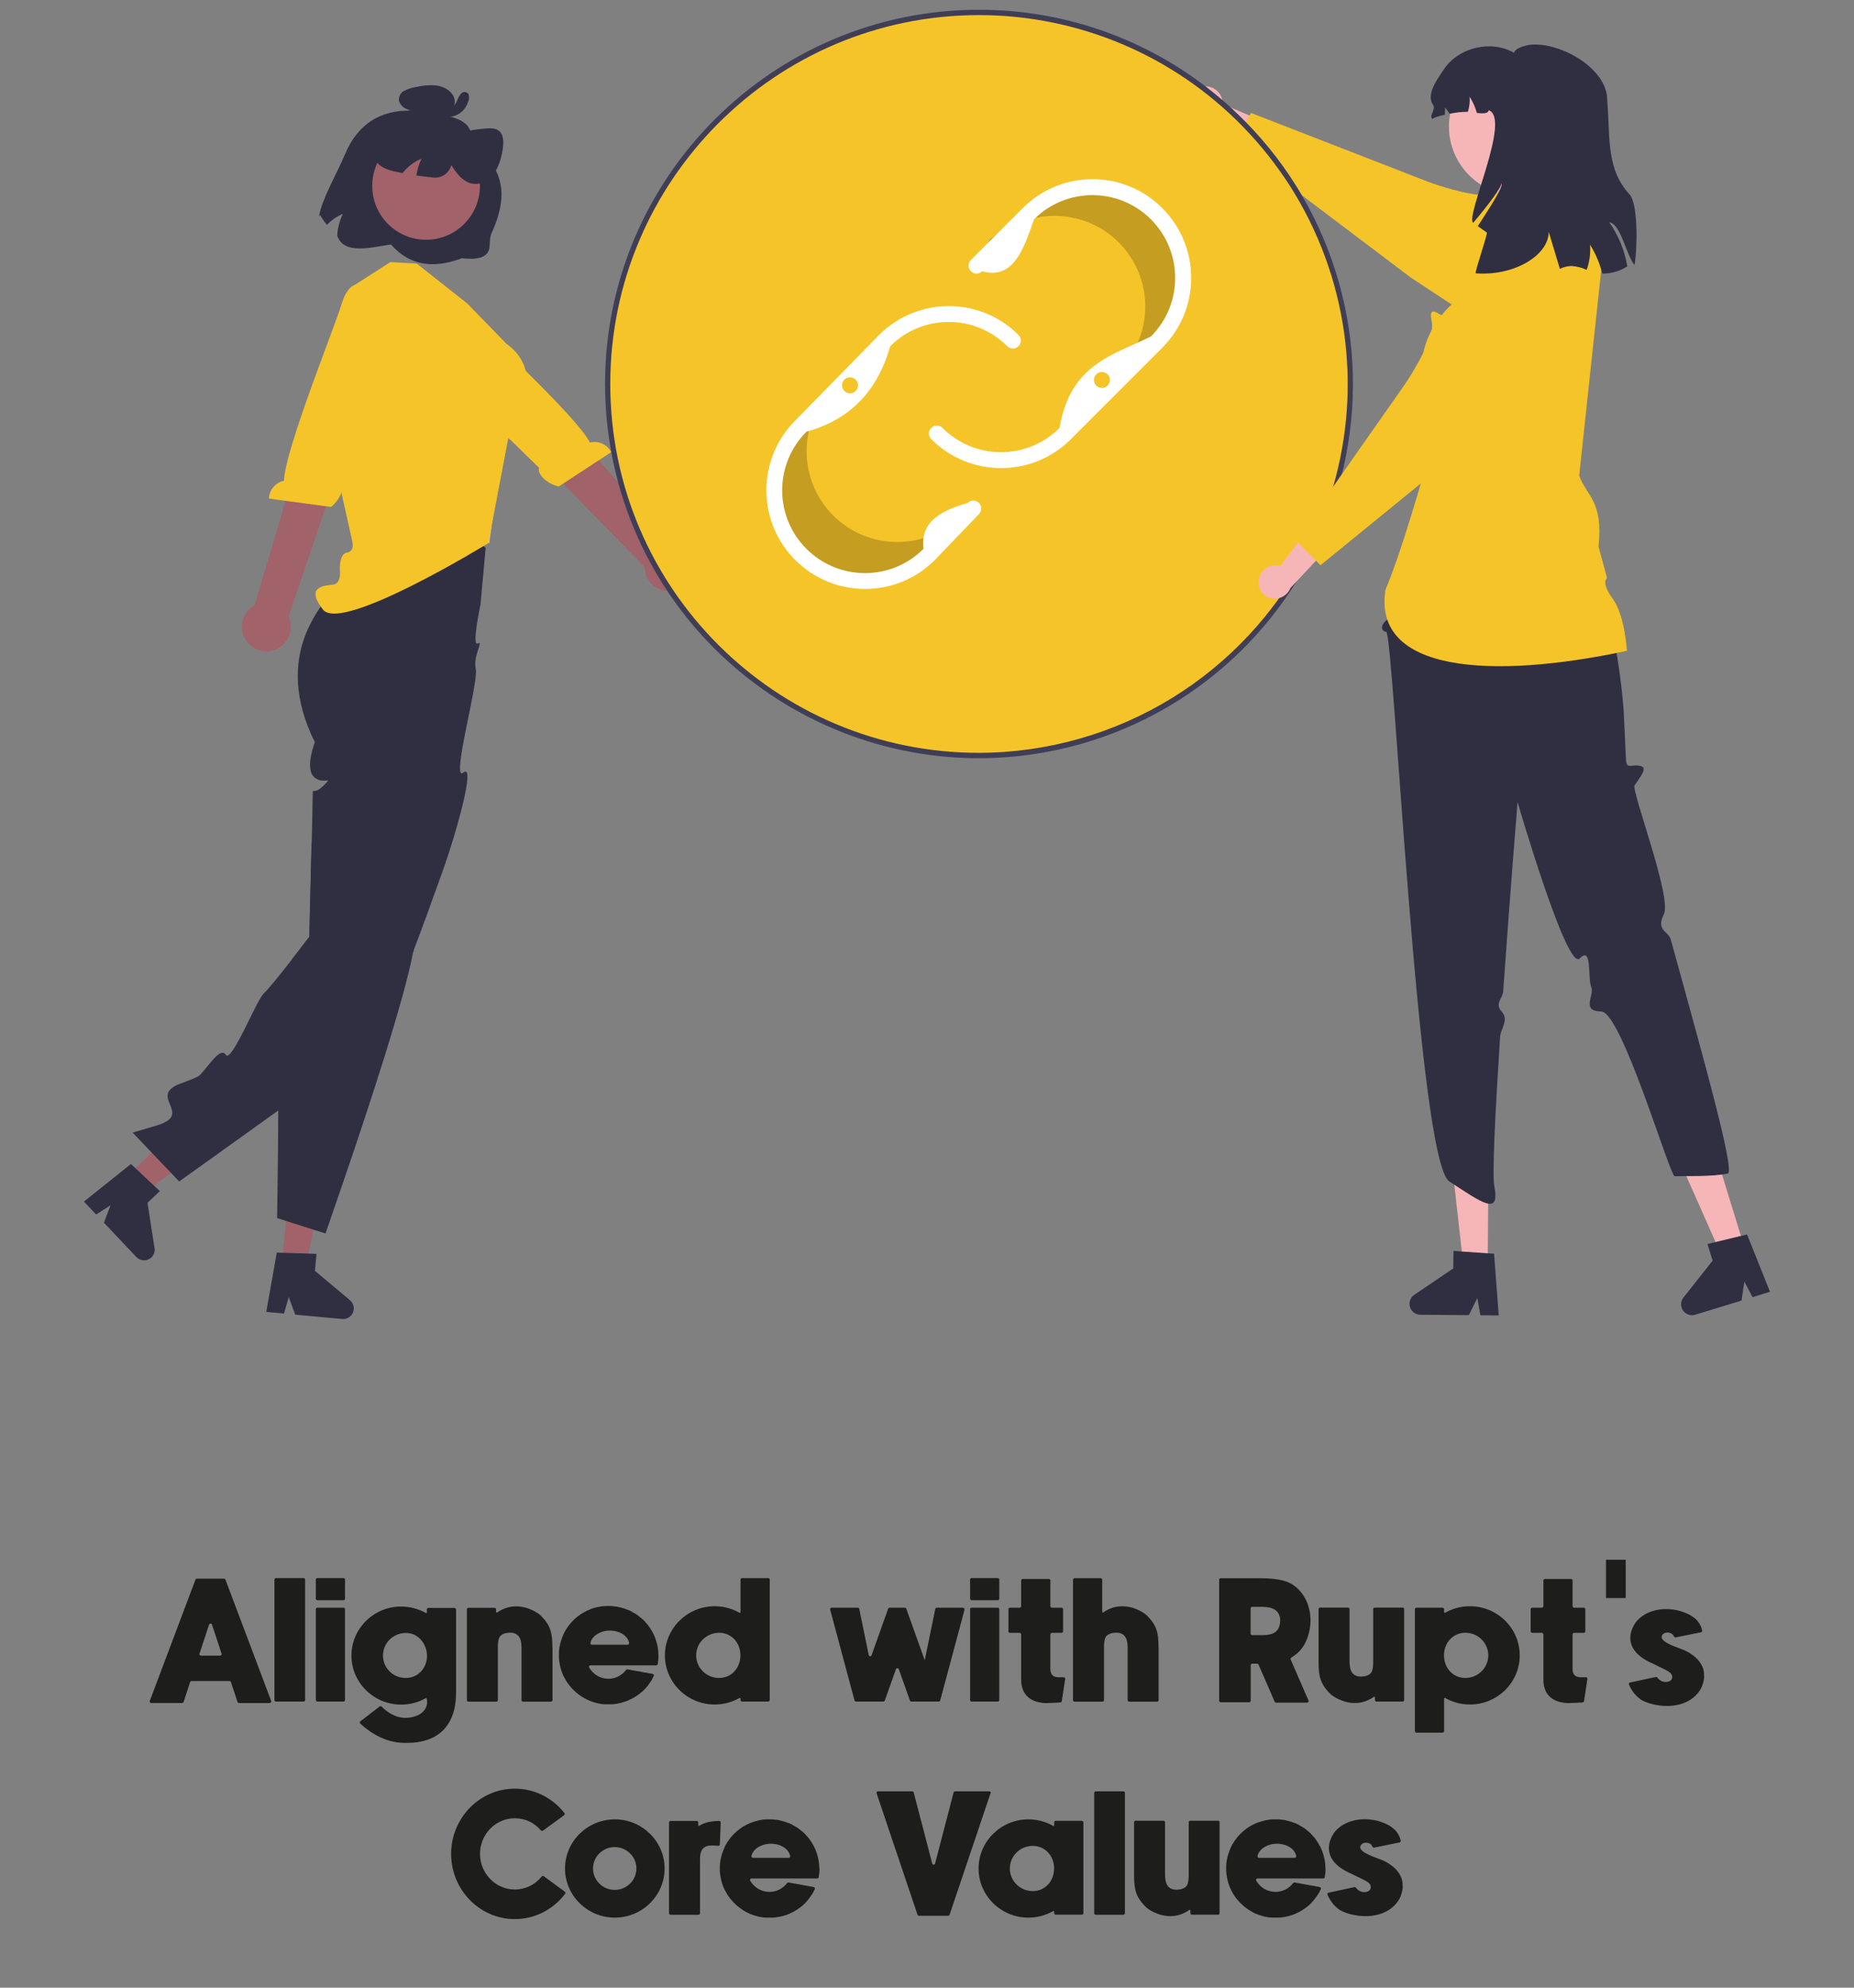 <svg viewBox="0 0 188.02 201.45" xmlns="http://www.w3.org/2000/svg" data-name="Capa 2" id="Capa_2">
  <rect x="0" y="0" width="188.02" height="201.45" fill="#808080" stroke="none"/>
  <defs>
    <style>
      .cls-1 {
        fill: #403e56;
      }

      .cls-1, .cls-2, .cls-3, .cls-4, .cls-5, .cls-6, .cls-7, .cls-8, .cls-9 {
        stroke-width: 0px;
      }

      .cls-2 {
        fill: #f6b5b7;
      }

      .cls-3 {
        fill: #010101;
        isolation: isolate;
        opacity: .2;
      }

      .cls-4 {
        fill: #a1626a;
      }

      .cls-5 {
        fill: none;
      }

      .cls-6 {
        fill: #302f42;
      }

      .cls-7 {
        fill: #f5c429;
      }

      .cls-8 {
        fill: #fff;
      }

      .cls-9 {
        fill: #1d1d1b;
      }
    </style>
  </defs>
  <g data-name="Capa 1" id="Capa_1-2">
    <g>
      <path d="M57.31,191.94c-1.22,1.61-3.11,2.56-5.1,2.56-3.56,0-6.46-2.97-6.46-6.61s2.9-6.61,6.46-6.61c1.05,0,2.05.25,2.97.74.79.42,1.5,1.02,2.06,1.73.05.07.04.17-.03.22l-2.14,1.56c-.07.05-.16.04-.21-.02-.67-.79-1.62-1.23-2.65-1.23-1.95,0-3.53,1.62-3.53,3.61s1.59,3.61,3.53,3.61c1.06,0,2.06-.49,2.73-1.32.05-.06.14-.07.21-.02l2.13,1.56c.07.05.09.15.03.22Z" class="cls-9"></path>
      <path d="M67.4,189.37c0,2.75-2.27,4.98-5.05,4.98s-5.05-2.24-5.05-4.98,2.27-4.98,5.05-4.98,5.05,2.24,5.05,4.98ZM64.54,189.37c0-1.2-.99-2.17-2.2-2.17s-2.2.97-2.2,2.17.99,2.17,2.2,2.17,2.2-.97,2.2-2.17Z" class="cls-9"></path>
      <path d="M73.09,184.7l-.09,2.23c0,.09-.08.15-.17.14-.26-.02-.78-.06-1.09.02-.34.08-.54.35-.6.47-.15.33-.15.62-.15.99v5.36c0,.08-.07.15-.15.15h-2.84c-.08,0-.15-.07-.15-.15v-9.21c0-.08.07-.15.15-.15h2.66c.08,0,.15.07.15.15v.27c0,.06.06.1.12.06.63-.39,1.38-.47,2-.48.09,0,.16.07.15.16Z" class="cls-9"></path>
      <path d="M83.11,189.37c0,.27-.03.6-.08.88-.01.07-.08.13-.15.13h-6.67c-.12,0-.19.13-.13.23.41.7,1.14,1.13,1.95,1.13.69,0,1.33-.3,1.79-.89.04-.04.09-.07.15-.06l2.55.46c.1.02.15.12.11.21-.06.12-.13.27-.17.34h0s-.04.07-.04.07c-.04.07-.08.13-.13.2-.06.09-.12.17-.17.24l-.03.04h0s-.04.05-.05.07l-.03.04s-.07.08-.1.12l-.03.04c-.06.06-.11.12-.17.19l-.03.04s-.08.08-.12.12h-.01c-.04.05-.09.1-.14.14l-.05.04-.06-.05.05.06c-.07.06-.14.11-.21.16l-.06.04c-.08.06-.16.11-.24.17l-.02.02c-.09.06-.19.12-.29.17l-.03.02s-.05.02-.07.04h-.02s-.08.05-.12.07h-.02c-.09.05-.17.09-.26.13h-.02c-.06.03-.11.05-.16.07l-.06.02c-.06.02-.12.04-.19.06h-.01c-.07.03-.14.04-.22.07h-.06c-.15.05-.29.08-.44.1h-.05c-.15.03-.3.05-.46.05h-.06c-.09,0-.16,0-.23,0s-.15,0-.23,0h-.05s-.02,0-.02,0c-.06,0-.11,0-.17-.01h-.02s-.03,0-.05,0c-.08,0-.16-.02-.22-.03h-.05c-.06-.02-.12-.03-.18-.04h-.07c-.05-.03-.11-.04-.16-.05h-.02s-.03-.01-.05-.02c-.08-.02-.15-.04-.22-.06-.07-.02-.14-.05-.21-.07-.02,0-.03-.01-.05-.02h-.01c-.05-.02-.1-.04-.15-.06h-.01s-.03-.02-.05-.02c-.07-.03-.13-.06-.2-.09h0c-.06-.03-.12-.06-.19-.1-.01,0-.03-.02-.05-.03h-.01s-.09-.06-.14-.09l-.06-.03c-.06-.04-.12-.08-.18-.12-.6-.4-1.12-.94-1.5-1.55-.03-.05-.06-.1-.09-.16v-.02c-.04-.05-.07-.1-.1-.15v-.03s-.03-.03-.04-.05c-.1-.19-.18-.4-.25-.61-.04-.12-.07-.22-.09-.32-.02-.08-.04-.16-.06-.24-.05-.24-.08-.5-.1-.75,0-.08,0-.17,0-.26s0-.17,0-.26c.02-.44.11-.88.25-1.3.05-.14.09-.26.14-.38.03-.07.06-.13.09-.2,0-.02.02-.03.02-.05l.02-.04s.01-.03.02-.05c0-.02.02-.03.03-.05l.04-.08c.04-.06.07-.13.11-.19.38-.61.89-1.15,1.5-1.55.06-.04.12-.08.18-.12l.06-.03s.09-.05.14-.08h.01s.03-.02.05-.03c.06-.03.13-.07.2-.1.07-.03.13-.06.2-.09.02,0,.03-.01.05-.02h.01c.05-.03.1-.05.15-.06h.01s.03-.02.05-.02c.07-.02.14-.05.21-.07.07-.02.14-.04.22-.06h.05s.02-.02.02-.02c.05-.01.11-.03.16-.04h.04c.07-.02.17-.04.24-.05h.01s0,0,0,0h0c.07,0,.14-.02.22-.03.02,0,.03,0,.05,0h.02c.06,0,.11-.01.17-.01h.01s.04,0,.06,0c.09,0,.16,0,.23,0s.14,0,.23,0h.06c.15.01.31.03.45.05h.06c.14.03.29.06.43.1l.06.02c.08.02.15.04.22.06h.01c.07.02.13.04.19.07.02,0,.04.01.06.02.06.02.11.04.16.06h.03c.08.04.17.08.26.12h.02s.08.05.12.07h.01s-.03.08-.03.08l.04-.06s.05.02.07.04c.09.05.22.13.31.18h.01c.09.06.17.12.25.18h.01s.03.03.05.05c.07.05.14.11.21.17l.04.03c.05.04.11.09.16.14h.01c.04.05.08.09.12.13l.03.03c.06.07.12.13.17.19l-.05.06.06-.05.03.03s.07.08.1.12l.03.04s.08.1.11.15h0s.06.09.09.13l.05.08s.05.07.07.11l.09.15h0c.19.33.34.68.44,1.04.14.46.21.93.21,1.41ZM80.13,188.11c-.12-.7-.93-1.25-1.96-1.25-.94,0-1.83.54-1.96,1.25-.02.09.05.18.15.18h3.62c.09,0,.17-.08.15-.18Z" class="cls-9"></path>
      <path d="M100.45,181.75l-4.15,12.31c-.02.06-.08.1-.14.1h-2.97c-.06,0-.12-.04-.14-.1l-4.15-12.31c-.03-.1.04-.2.14-.2h3.47c.07,0,.13.05.15.11l1.88,7.21c.04.15.25.15.29,0l1.88-7.21c.02-.07.08-.11.15-.11h3.47c.1,0,.18.1.14.2Z" class="cls-9"></path>
      <path d="M109.87,184.69v9.21c0,.08-.07.15-.15.15h-2.66c-.08,0-.15-.07-.15-.15v-.14c0-.06-.06-.09-.11-.07-.76.43-1.62.66-2.51.66-2.79,0-5.05-2.24-5.05-4.98s2.27-4.98,5.05-4.98c.88,0,1.75.23,2.51.66.05.03.11,0,.11-.07v-.29c0-.08.07-.15.15-.15h2.66c.08,0,.15.07.15.15ZM106.9,189.37c0-1.26-.89-2.29-2.17-2.29s-2.32,1.03-2.32,2.29,1.04,2.29,2.32,2.29,2.17-1.03,2.17-2.29Z" class="cls-9"></path>
      <path d="M114.08,181.7v12.21c0,.08-.07.15-.15.15h-2.81c-.08,0-.15-.07-.15-.15v-12.21c0-.08.07-.15.15-.15h2.81c.08,0,.15.07.15.15Z" class="cls-9"></path>
      <path d="M123.68,184.69v9.21c0,.08-.07.15-.15.15h-2.66c-.08,0-.15-.07-.15-.15v-.26c0-.06-.07-.1-.12-.06-.67.46-1.32.62-1.92.62-1.32,0-2.32-.78-2.33-.8-.08-.06-.15-.12-.21-.19-.97-.98-1.13-1.77-1.13-3.17v-5.36c0-.08.07-.15.15-.15h2.84c.08,0,.15.07.15.15v5.21c0,.35.02.76.17,1.08.07.14.16.25.27.34.18.14.41.21.7.21.55,0,.97-.19,1.11-.49.15-.33.15-.78.15-1.14v-5.21c0-.08.07-.15.15-.15h2.84c.08,0,.15.07.15.15Z" class="cls-9"></path>
      <path d="M134.43,189.37c0,.27-.03.6-.08.88-.01.07-.08.13-.15.13h-6.67c-.12,0-.19.13-.13.23.41.7,1.14,1.13,1.95,1.13.69,0,1.33-.3,1.79-.89.04-.04.09-.07.15-.06l2.55.46c.1.02.15.12.11.21-.06.12-.13.27-.17.34h0s-.04.07-.04.07c-.04.07-.08.13-.13.2-.06.09-.11.17-.17.24l-.03.04h0s-.04.05-.05.07l-.03.04s-.07.08-.1.12l-.03.04c-.06.06-.11.12-.17.19l-.03.04s-.08.08-.12.12h-.01c-.04.05-.09.1-.14.14l-.05.04-.06-.05.05.06c-.07.06-.14.11-.21.16l-.06.04c-.08.06-.16.11-.24.17l-.02.02c-.09.06-.19.12-.29.17l-.03.02s-.05.02-.07.04h-.02s-.08.05-.12.07h-.02c-.09.05-.18.09-.26.13h-.02c-.06.03-.11.05-.16.07l-.06.02c-.06.02-.12.04-.19.06h-.01c-.07.03-.14.04-.22.07h-.06c-.15.05-.29.08-.44.1h-.05c-.15.03-.3.05-.46.05h-.06c-.09,0-.16,0-.23,0s-.15,0-.23,0c-.02,0-.03,0-.05,0h-.02c-.06,0-.11,0-.17-.01h-.02s-.03,0-.05,0c-.08,0-.16-.02-.22-.03h-.04c-.06-.02-.12-.03-.18-.04h-.07c-.05-.03-.11-.04-.16-.05h-.02s-.03-.01-.05-.02c-.08-.02-.15-.04-.22-.06-.07-.02-.14-.05-.21-.07-.02,0-.03-.01-.05-.02h-.01c-.05-.02-.1-.04-.15-.06h-.01s-.03-.02-.05-.02c-.07-.03-.13-.06-.2-.09h0c-.06-.03-.12-.06-.19-.1-.01,0-.03-.02-.04-.03h-.01s-.09-.06-.14-.09l-.06-.03c-.06-.04-.12-.08-.18-.12-.6-.4-1.12-.94-1.5-1.55-.03-.05-.06-.1-.09-.16v-.02c-.04-.05-.07-.1-.09-.15l-.02-.03s-.02-.03-.02-.05c-.1-.19-.18-.4-.25-.61-.04-.12-.07-.22-.09-.32-.02-.08-.04-.16-.06-.24-.05-.24-.08-.5-.1-.75,0-.08,0-.17,0-.26s0-.17,0-.26c.02-.44.11-.88.25-1.3.05-.14.09-.26.14-.38.03-.07.06-.13.09-.2,0-.02.02-.03.02-.05l.02-.04.02-.05s.02-.03.03-.05l.04-.08c.04-.06.07-.13.11-.19.38-.61.9-1.15,1.5-1.55.06-.04.12-.08.18-.12l.06-.03s.09-.05.14-.08h.01s.03-.02.05-.03c.06-.03.13-.07.2-.1.07-.03.13-.06.2-.09.02,0,.03-.01.05-.02h.01c.05-.03.1-.05.15-.06h.02s.03-.02.05-.02c.07-.02.14-.05.21-.07.07-.02.14-.04.22-.06h.05s.02-.02.02-.02c.05-.01.11-.03.16-.04h.04c.06-.02.17-.04.24-.05h.01s0,0,0,0h0c.07,0,.14-.02.22-.03.02,0,.03,0,.05,0h.02c.06,0,.11-.01.17-.01h.01s.04,0,.06,0c.09,0,.16,0,.23,0s.14,0,.23,0h.05c.15.01.31.03.45.05h.06c.14.03.29.06.43.1l.06.02c.08.02.15.04.22.06h.01c.07.02.13.04.19.07.02,0,.04.01.06.02.06.02.11.04.16.06h.02c.08.04.17.08.26.12h.02s.08.05.12.07h.01s-.03.08-.03.08l.04-.06s.05.02.07.04c.09.05.22.13.31.18h.01c.09.06.17.12.25.18h.01s.03.03.05.05c.07.05.14.11.21.17l.04.03c.05.04.1.09.15.14h.01c.04.05.08.09.12.13l.03.03c.06.07.12.13.17.19l-.05.06.06-.05.03.03s.07.08.1.12l.03.04s.08.1.11.15h0s.06.09.09.13l.05.08s.05.07.07.11l.09.15h0c.19.33.34.68.44,1.04.14.46.21.93.21,1.41ZM131.45,188.11c-.12-.7-.93-1.25-1.96-1.25-.94,0-1.83.54-1.96,1.25-.02.09.05.18.15.18h3.62c.09,0,.17-.08.15-.18Z" class="cls-9"></path>
      <path d="M142.26,191.22c-.02.33-.11.69-.25,1.05-.57,1.21-1.89,1.93-3.52,1.93-.23,0-.46-.01-.69-.04-.74-.09-1.38-.28-1.92-.58-.55-.37-.97-.89-1.25-1.55-.04-.09.01-.19.11-.21l2.61-.56c.06-.01.12.01.16.06.18.27.49.41.66.43.4.05.61-.06.71-.16.1-.1.15-.23.13-.38-.04-.33-.24-.48-1.25-.96h-.01c-.2-.1-.45-.22-.73-.36-.19-.08-.38-.17-.56-.27h-.01s-.05-.04-.08-.05c-.91-.52-1.43-1.15-1.57-1.88-.19-1.04.47-1.92.61-2.09.2-.23.44-.43.7-.6.79-.5,1.81-.71,2.87-.59.64.07,1.21.25,1.72.51.24.12.46.27.66.44.14.12.56.54.69,1.19.02.08-.04.16-.12.18l-2.57.52c-.07.01-.14-.03-.17-.09-.07-.18-.23-.36-.57-.4-.23-.03-.43.04-.56.18-.1.11-.14.24-.11.35.05.17.23.44,1.18.83.19.07.36.14.54.21.22.08.44.17.64.25h0c.61.29,2.02,1.11,1.93,2.61Z" class="cls-9"></path>
    </g>
    <g>
      <path d="M27.37,172.6h-3.11c-.08,0-.16-.05-.18-.13l-.66-1.99c-.02-.06-.08-.11-.15-.11h-3.84c-.07,0-.13.04-.15.11l-.66,2.01c-.02.06-.08.11-.15.11h-3.13c-.11,0-.18-.11-.15-.21l4.62-12.26c.03-.08.1-.13.18-.13h2.72c.07,0,.14.04.16.11l4.63,12.28c.04.1-.04.21-.15.21ZM22.47,167.59l-.97-2.93c-.05-.15-.25-.15-.3,0l-.97,2.94c-.03.1.04.2.15.2h1.94c.11,0,.18-.11.15-.21Z" class="cls-9"></path>
      <path d="M30.94,160.09v12.21c0,.08-.07.15-.15.15h-2.81c-.08,0-.15-.07-.15-.15v-12.21c0-.08.07-.15.15-.15h2.81c.08,0,.15.07.15.15Z" class="cls-9"></path>
      <path d="M34.99,160.09v1.94c0,.08-.07.15-.15.15h-2.66c-.08,0-.15-.07-.15-.15v-1.94c0-.08.07-.15.15-.15h2.66c.08,0,.15.07.15.15ZM34.99,163.09v9.21c0,.08-.07.15-.15.15h-2.66c-.08,0-.15-.07-.15-.15v-9.21c0-.08.07-.15.15-.15h2.66c.08,0,.15.07.15.15Z" class="cls-9"></path>
      <path d="M46.25,163.12v8.44c0,3.27-1.76,5.08-4.97,5.08h-.08s-.08,0-.12,0c-.72,0-2.5-.09-4.54-1.95-.07-.06-.07-.18,0-.23l1.96-1.51c.06-.05.15-.04.2.01.42.43,1.37,1.22,2.59,1.14.8-.05,1.45-.35,1.78-.82.22-.32.3-.7.21-1.12,0-.05-.07-.08-.11-.05-.76.43-1.61.65-2.49.65-2.78,0-5.04-2.23-5.04-4.97s2.26-4.97,5.04-4.97c.88,0,1.74.23,2.5.65.05.03.11,0,.11-.07v-.29c0-.08.07-.15.15-.15h2.65c.08,0,.15.07.15.15ZM43.3,167.78c0-.27-.05-.54-.14-.79-.33-.89-1.05-1.49-2.01-1.49-1.27,0-2.31,1.02-2.31,2.28s.98,2.24,2.24,2.28h.02s.04,0,.05,0c1.27,0,2.16-1.02,2.16-2.28Z" class="cls-9"></path>
      <path d="M56.03,166.95v5.36c0,.08-.07.15-.15.15h-2.84c-.08,0-.15-.07-.15-.15v-5.21c0-.35-.02-.76-.17-1.08-.07-.14-.16-.25-.27-.34-.18-.14-.41-.21-.7-.21-.55,0-.97.19-1.11.49-.15.33-.15.78-.15,1.14v5.21c0,.08-.07.15-.15.15h-2.84c-.08,0-.15-.07-.15-.15v-9.21c0-.08.07-.15.15-.15h2.66c.08,0,.15.07.15.15v.26c0,.06.07.1.12.06,2.14-1.48,4.23.16,4.25.18.08.06.15.12.21.19h0c.97.98,1.13,1.77,1.13,3.17Z" class="cls-9"></path>
      <path d="M66.78,167.77c0,.27-.03.6-.08.88-.01.07-.08.13-.15.13h-6.67c-.12,0-.19.13-.13.23.41.69,1.14,1.13,1.95,1.13.69,0,1.33-.3,1.79-.89.04-.04.09-.07.15-.06l2.55.46c.1.02.15.12.11.21-.06.12-.13.27-.17.34h0s-.04.07-.04.07c-.04.07-.08.13-.13.2-.06.09-.12.17-.17.24l-.03.04h0s-.04.05-.05.07l-.03.04s-.07.08-.1.12l-.03.03c-.06.06-.11.12-.17.19l-.03.03s-.08.08-.12.12h-.01c-.04.05-.09.09-.14.13l-.05.04-.06-.05.05.06c-.07.06-.14.11-.21.17l-.06.04c-.08.06-.16.11-.24.17h-.02c-.09.08-.19.13-.29.18l-.03.02s-.05.03-.07.04h-.02s-.08.05-.12.07h-.02c-.09.05-.17.09-.26.13h-.02c-.06.03-.11.05-.16.07l-.06.02c-.06.02-.12.04-.19.06h-.01c-.07.02-.14.04-.22.07l-.06.02c-.15.04-.29.06-.44.09h-.05c-.15.03-.3.05-.46.05h-.06c-.09,0-.16,0-.23,0s-.15,0-.23,0h-.05s-.02,0-.02,0c-.06,0-.11,0-.17-.01h-.02s-.03,0-.05,0c-.08,0-.16-.02-.22-.03h0s0,0,0,0h-.04c-.06-.02-.12-.03-.18-.04h-.07c-.05-.03-.11-.04-.16-.05h-.02s-.03-.01-.05-.02c-.08-.02-.15-.04-.22-.06-.07-.02-.14-.04-.21-.07-.02,0-.03-.01-.05-.02h-.01c-.05-.02-.1-.04-.15-.06h-.01s-.03-.02-.05-.03c-.07-.03-.13-.06-.2-.09h0c-.06-.03-.12-.07-.19-.1-.01,0-.03-.02-.05-.02h-.01s-.09-.06-.14-.09l-.06-.03c-.06-.04-.12-.08-.18-.12-.6-.4-1.12-.94-1.5-1.55-.03-.05-.06-.1-.09-.16v-.02c-.04-.05-.07-.1-.1-.15v-.03s-.03-.03-.04-.05c-.1-.19-.18-.4-.25-.62-.04-.12-.07-.22-.09-.31-.02-.08-.04-.16-.06-.24-.05-.25-.08-.5-.1-.75,0-.08,0-.17,0-.26s0-.17,0-.26c.02-.44.11-.88.25-1.3.05-.14.09-.26.14-.38.03-.07.06-.13.09-.2,0-.01.02-.03.02-.05l.02-.04s.01-.03.02-.05c0-.02.02-.03.03-.05l.04-.08c.04-.06.07-.12.11-.19.38-.61.89-1.15,1.5-1.55.06-.04.12-.08.18-.12l.06-.03s.09-.05.14-.08h.01s.03-.02.05-.03c.06-.03.13-.07.2-.1.07-.03.13-.06.2-.09.02,0,.03-.01.05-.02h.01c.05-.03.1-.05.15-.07h.01s.03-.02.05-.02c.07-.03.14-.05.21-.07.07-.02.14-.04.22-.06.02,0,.03,0,.05-.01h.02c.05-.02.11-.03.16-.04h.04c.07-.02.17-.04.24-.05h.01s0,0,0,0h0c.07,0,.14-.02.22-.03.02,0,.03,0,.05,0h.02c.06,0,.11-.01.17-.01h.01s.04,0,.06,0c.09,0,.16,0,.23,0s.14,0,.23,0h.06c.15.01.31.03.45.05h.06c.14.03.29.06.43.1l.06.02c.08.02.15.04.22.06h.01c.07.02.13.04.19.07.02,0,.04.01.06.02.06.02.11.04.16.06h.03c.08.04.17.08.26.12h.02s.08.05.12.07h.01s-.03.08-.03.08l.04-.06s.05.03.07.04c.09.05.22.13.31.18h.01c.09.06.17.12.25.18h.01s.03.03.05.05c.07.05.14.11.21.17l.04.03c.05.04.11.09.16.14h.01c.04.05.08.09.12.13l.03.03c.06.07.12.13.17.19l-.05.06.06-.05.03.03s.07.08.1.12l.03.04s.08.1.11.15h0s.06.09.09.13l.05.08s.05.07.07.11l.09.15h0c.19.33.34.68.44,1.04.14.46.21.93.21,1.41ZM63.8,166.51c-.12-.7-.93-1.25-1.96-1.25-.94,0-1.83.54-1.96,1.25-.02.09.05.18.15.18h3.62c.09,0,.17-.08.15-.18Z" class="cls-9"></path>
      <path d="M78.06,160.09v12.21c0,.08-.07.15-.15.15h-2.66c-.08,0-.15-.07-.15-.15v-.14c0-.06-.06-.09-.11-.07-.76.43-1.62.66-2.51.66-2.79,0-5.05-2.24-5.05-4.98s2.27-4.98,5.05-4.98c.88,0,1.75.23,2.51.66.05.03.11,0,.11-.07v-3.29c0-.08.07-.15.15-.15h2.66c.08,0,.15.07.15.15ZM75.09,167.77c0-1.26-.89-2.29-2.17-2.29s-2.32,1.03-2.32,2.29,1.04,2.29,2.32,2.29,2.17-1.03,2.17-2.29Z" class="cls-9"></path>
      <path d="M97.82,163.13l-2.47,9.21c-.02.07-.08.11-.15.11h-2.78c-.06,0-.12-.04-.14-.1l-1.13-3.18c-.05-.13-.24-.13-.29,0l-1.13,3.18c-.02.06-.08.1-.14.1h-2.78c-.07,0-.13-.05-.15-.11l-2.47-9.21c-.03-.1.05-.19.15-.19h2.65c.07,0,.13.05.15.12l.96,4.68c.03.15.24.17.29.02l1.68-4.72c.02-.06.08-.1.14-.1h1.56c.06,0,.12.04.14.1l1.87,5.23,1.07-5.21c.02-.07.08-.12.15-.12h2.65c.1,0,.17.09.15.19Z" class="cls-9"></path>
      <path d="M101.34,160.09v1.94c0,.08-.07.15-.15.15h-2.66c-.08,0-.15-.07-.15-.15v-1.94c0-.08.07-.15.15-.15h2.66c.08,0,.15.07.15.15ZM101.34,163.09v9.21c0,.08-.07.15-.15.15h-2.66c-.08,0-.15-.07-.15-.15v-9.21c0-.08.07-.15.15-.15h2.66c.08,0,.15.07.15.15Z" class="cls-9"></path>
      <path d="M108.02,170.16l-.34,2.25c-.01.07-.07.12-.14.13-.33.02-1.2.07-1.46.07-.02,0-.04,0-.05,0-1.62-.08-2.47-.91-2.47-2.4v-4.57c0-.08-.07-.15-.15-.15h-.99c-.08,0-.15-.07-.15-.15v-2.25c0-.08.07-.15.15-.15h.99c.08,0,.15-.07.15-.15v-2.61c0-.08.07-.15.15-.15h2.66c.08,0,.15.07.15.15v2.61c0,.08.07.15.15.15h.99c.08,0,.15.07.15.15v2.25c0,.08-.07.15-.15.15h-.99c-.08,0-.15.07-.15.15,0,.79,0,3.12,0,3.15v.07c-.01.29-.02.69.21.92.13.14.35.21.63.21h.52c.09,0,.16.08.15.17Z" class="cls-9"></path>
      <path d="M117.5,166.95v5.36c0,.08-.07.15-.15.15h-2.84c-.08,0-.15-.07-.15-.15v-5.21c0-.35-.02-.76-.17-1.08-.07-.14-.16-.25-.27-.34-.18-.14-.41-.21-.7-.21-.55,0-.97.19-1.11.49-.15.33-.15.78-.15,1.14v5.21c0,.08-.07.15-.15.15h-2.84c-.08,0-.15-.07-.15-.15v-12.21c0-.08.07-.15.15-.15h2.66c.08,0,.15.07.15.15v3.25c0,.06.07.1.12.06,2.14-1.48,4.23.16,4.25.18.08.06.15.12.21.19.97.98,1.13,1.77,1.13,3.17Z" class="cls-9"></path>
      <path d="M132.7,172.35c.04.1-.03.21-.14.21h-3.15c-.06,0-.12-.04-.14-.09l-1.64-3.77c-.03-.06-.08-.09-.14-.09h-.5c-.08,0-.15.07-.15.15v3.61c0,.08-.07.15-.15.15h-2.9c-.08,0-.15-.07-.15-.15v-12.27c0-.08.07-.15.15-.15h3.88c2.24,0,3.11.35,3.78.92.92.78,1.45,2,1.45,3.34s-.52,2.63-1.3,3.31c-.23.2-.44.35-.65.48-.07.04-.09.12-.06.19l1.81,4.16ZM129.83,164.27c0-.62-.25-1.02-.75-1.24-.42-.18-.93-.18-1.27-.18h-.83c-.08,0-.15.07-.15.15v2.57c0,.08.07.15.15.15h.94c.29,0,.78,0,1.19-.18.59-.27.71-.84.71-1.27Z" class="cls-9"></path>
      <path d="M142.4,163.09v9.21c0,.08-.07.15-.15.15h-2.66c-.08,0-.15-.07-.15-.15v-.26c0-.06-.07-.1-.12-.06-.67.46-1.32.62-1.92.62-1.32,0-2.32-.78-2.34-.8-.08-.06-.15-.12-.21-.19h0c-.97-.98-1.13-1.77-1.13-3.17v-5.36c0-.08.07-.15.15-.15h2.84c.08,0,.15.07.15.15v5.21c0,.35.02.76.17,1.08.07.14.16.25.27.34.18.14.41.21.7.21.55,0,.97-.19,1.11-.49.15-.33.15-.78.15-1.14v-5.21c0-.08.07-.15.15-.15h2.84c.08,0,.15.07.15.15Z" class="cls-9"></path>
      <path d="M154.12,167.77c0,2.75-2.27,4.98-5.05,4.98-.88,0-1.75-.23-2.51-.66-.05-.03-.11,0-.11.07v3.29c0,.08-.07.15-.15.15h-2.66c-.08,0-.15-.07-.15-.15v-12.36c0-.08.07-.15.15-.15h2.66c.08,0,.15.07.15.15v.29c0,.06.06.09.11.07.76-.43,1.62-.66,2.51-.66,2.79,0,5.05,2.24,5.05,4.98ZM150.93,167.77c0-1.26-1.04-2.29-2.32-2.29s-2.17,1.03-2.17,2.29.89,2.29,2.17,2.29,2.32-1.03,2.32-2.29Z" class="cls-9"></path>
      <path d="M160.98,170.16l-.34,2.25c0,.07-.07.12-.14.13-.33.02-1.2.07-1.46.07-.02,0-.04,0-.05,0-1.62-.08-2.47-.91-2.47-2.4v-4.57c0-.08-.07-.15-.15-.15h-.99c-.08,0-.15-.07-.15-.15v-2.25c0-.08.07-.15.15-.15h.99c.08,0,.15-.07.15-.15v-2.61c0-.08.07-.15.15-.15h2.66c.08,0,.15.07.15.15v2.61c0,.08.07.15.15.15h.99c.08,0,.15.07.15.15v2.25c0,.08-.07.15-.15.15h-.99c-.08,0-.15.07-.15.15,0,.79,0,3.12,0,3.15v.07c-.01.29-.03.69.21.92.14.14.35.21.63.21h.52c.09,0,.16.08.15.17Z" class="cls-9"></path>
      <path d="M172.83,169.92c-.02.33-.11.69-.25,1.05-.57,1.21-1.89,1.93-3.52,1.93-.23,0-.46-.01-.69-.04-.74-.09-1.38-.28-1.92-.58-.55-.37-.97-.89-1.25-1.55-.04-.09.01-.19.11-.21l2.61-.56c.06-.01.12.01.16.06.18.27.49.41.66.43.4.05.61-.06.71-.16.1-.1.15-.23.13-.38-.04-.33-.24-.48-1.25-.96h-.01c-.2-.1-.45-.22-.73-.36-.19-.08-.38-.17-.56-.27h-.01s-.05-.04-.08-.05c-.91-.52-1.43-1.15-1.57-1.88-.19-1.04.47-1.92.61-2.09.2-.23.44-.43.7-.6.79-.5,1.81-.71,2.87-.59.64.07,1.21.25,1.72.51.24.12.46.27.66.44.14.12.56.54.69,1.19.02.08-.04.16-.12.18l-2.57.52c-.07.01-.14-.03-.17-.09-.07-.18-.23-.36-.57-.4-.23-.03-.43.04-.56.18-.1.11-.14.24-.11.35.05.17.23.44,1.18.83.19.07.36.14.54.21.22.08.44.17.64.25h0c.61.29,2.02,1.11,1.93,2.61Z" class="cls-9"></path>
      <rect height="3.88" width="2" y="158.08" x="162.87" class="cls-9"></rect>
    </g>
    <rect height="201.45" width="188.02" class="cls-5"></rect>
    <g>
      <polygon points="12.89 119.19 14.55 120.94 22.23 115.25 19.79 112.67 12.89 119.19" class="cls-4"></polygon>
      <path d="M15.61,120.16l-1.87-1.76-.46-.43-4.77,3.81,1.24,1.31,1.46-.94-.67,1.77,3.29,3.48c.41.43,1.09.45,1.52.04.26-.24.38-.6.32-.95l-.71-4.59,1.25-1.18-.6-.57Z" class="cls-6"></path>
      <path d="M49.25,55.53l-.52,5.73s-.92,4.31-.28,3.96-.5,1.22-.2,2.59-2.56,11.54-1.26,10.49-.75,6.23-2.04,9.82c-.4,1.11-.8,2.24-1.21,3.35-.08.23-.16.45-.24.68-.53,1.45-1.06,2.88-1.57,4.23-.07.19-.14.38-.21.56,0,0,0,.01,0,.01-1.67,4.4-3.11,7.87-3.68,8.44-.3.3-5.03,3.72-9.81,7.15-5.01,3.6-10.06,7.2-10.06,7.2l-4.72-4.95s.11-.03.33-.1c.39-.11,1.12-.33,2.07-.61,3.97-1.17-1.07-2.99,2.53-4.29,1.02-.37,1.69-.65,1.85-.8.9-.87,2.1-2.96,2.67-2.08s3.14-5.62,3.88-6.26c.4-.35,1.7-1.97,2.81-3.39.96-1.23,1.78-2.31,1.78-2.31,0,0,.02-.58.04-1.51.04-1.37.09-3.5.14-5.63t0,0c.02-.8.04-1.6.06-2.36.01-.59.03-1.16.04-1.68.03-1.57.06-2.76.06-3.06,0-.97,0-.22.77-.8.11-.09.22-.19.33-.29.16-.15.32-.31.45-.48.06-.12-.3.04-.75-.05-.25-.05-.48-.17-.66-.34-.96-.87.08-3.53.08-3.53-2.19-4.38-2.03-7.97-1.01-10.74.77-1.99,1.98-3.77,3.55-5.2.6-.57,1.25-1.08,1.94-1.53l.07-.36.74-4c.39-.22.8-.4,1.22-.56,1.31-.47,2.72-.61,4.1-.41,1.37.2,2.7.63,3.93,1.27,1,.5,1.95,1.12,2.81,1.85Z" class="cls-6"></path>
      <polygon points="28.6 128.11 30.99 128.34 33.01 118.99 29.47 118.66 28.6 128.11" class="cls-4"></polygon>
      <path d="M35.5,131.78l-3.56-2.98.16-1.72-.83-.03-2.57-.08h0l-.63-.02-1.07,6.01,1.8.17.48-1.67.66,1.78.95.09,3.81.35s.07,0,.1,0c.31,0,.6-.13.8-.36.16-.17.25-.39.27-.62.03-.35-.11-.7-.38-.92Z" class="cls-6"></path>
      <path d="M41.92,96.38c-.91,4.96-4.77,16.6-7.11,23.41-1.06,3.11-1.8,5.22-1.8,5.22l-1.21-.38h0l-2.05-.65-.75-.24h0l-.9-.29s.1-5.56.12-10.91c0-2.25,0-4.46-.05-6.21-.05-1.91-.13-3.28-.27-3.55-.57-1.11.38-1.23,1.39-1.51,1.01-.28.22-.71-.17-1.61-.26-.6.26-1.41.62-1.86.1-.13.21-.25.33-.37,0,0-.18-.06-.49-.17.96-1.23,1.78-2.31,1.78-2.31,0,0,.02-.58.04-1.51.04-1.37.09-3.5.14-5.63t0,0c.02-.8.04-1.6.06-2.36,1.54,1.18,3.03,2.34,4.39,3.41,0,0,0,0,0,.01,3.26,2.57,5.7,4.64,6.05,5.3.16.3.1,1.09-.11,2.23Z" class="cls-6"></path>
      <path d="M122.1,8.76c.93-.09,1.76.58,1.88,1.51,0,.09.01.18,0,.27l5.55,2.37-.21,3.24-7.25-4.07c-.78-.11-1.38-.72-1.47-1.5-.1-.91.55-1.72,1.46-1.82h0s.03,0,.05,0Z" class="cls-2"></path>
      <path d="M159.84,28.74c-.14-.63-.39-1.22-.75-1.76-.1-.15-.21-.3-.33-.44-.44-.52-.84-1-1.22-1.42-.23-.27-.45-.51-.66-.74-1.22-1.34-2.02-2.04-2.38-2.1-.18-.03-.35-.05-.52-.07-.87-.11-1.5-.19-1.52-1.1,0-.13,0-.26.03-.39.03-.22.08-.43.14-.65.04-.12.06-.24.08-.37.03-.16.02-.28-.07-.35-.11-.09-.29-.08-.63.06-.05.02-.12.05-.18.08-.02,0-.04.02-.07.03-.04.02-.09.04-.14.06-.41.19-1.03.22-1.75.15-2.11-.22-4.97-1.28-5-1.29l-17.99-6.99-.17.27-.4.64-.14.22-.16.25-.68,1.1-.34.55,5.81,4.38.63.48.54.41,11.09,8.37,4.14,2.73.92.61,3.93,2.59c2.34,1.54,5.48.9,7.03-1.44.02-.04.05-.08.07-.11.7-1.12.93-2.47.66-3.75Z" class="cls-7"></path>
      <polygon points="35.83 45.85 36.33 50.52 36.04 56.65 49.62 55.04 50.89 45.85 49.27 45.86 35.83 45.85" class="cls-2"></polygon>
      <path d="M47.38,30.75l-5.11-4.03h0l-2.68-.16-3.98,2.55-.97,4.97-2.31,5.6,3.38,15.11s.32,1.08-.51,1.21-.73,1.73-.73,1.73c0,0,.17,1.39-.64,1.51s-2.96.12-1.08,2.54,16.77-6.73,16.77-6.73l2.16-11.35s4.19-5.63-.32-8.86l-3.98-4.09Z" class="cls-7"></path>
      <path d="M25.07,65.06c-.85-1.06-.68-2.61.38-3.46.11-.09.23-.17.36-.24l6.43-21.57,4.02,2.02-7,20.68c.57,1.24.03,2.71-1.21,3.29-1.04.48-2.27.19-2.98-.71h0Z" class="cls-4"></path>
      <path d="M36.53,28.91s-1.15-.61-1.93,2.03c-.63,2.12-5.73,14.72-5.8,17.78-.86.18-1.49.93-1.53,1.81l6.31.85c1.1-.93,1.39-2.19.97-2.56l1.37-3.74,5.72-11.91-4.26-3.83-.84-.43Z" class="cls-7"></path>
      <path d="M70.26,57.97c.31-1.32-.52-2.65-1.84-2.96-.14-.03-.29-.05-.43-.06l-14.75-16.84-3.13,3.73,15.25,15.62c.02,1.37,1.14,2.46,2.51,2.44,1.14-.02,2.13-.81,2.38-1.93h0Z" class="cls-4"></path>
      <path d="M44.29,30.33s.77-1.05,2.62,1c1.48,1.64,11.53,10.79,12.92,13.52.86-.21,1.75.19,2.16.97l-5.33,3.49c-1.4-.36-2.2-1.37-1.98-1.89l-2.85-2.78-10.31-8.27,2.19-5.3.57-.75Z" class="cls-7"></path>
      <circle r="37.65" cy="38.91" cx="99.28" class="cls-7"></circle>
      <path d="M97.5,52.24c-3.59,3.59-9.42,3.59-13.01,0h0c-3.05-3.06-3.57-7.82-1.24-11.46l-2.02,2.06c-3.59,3.59-3.59,9.42,0,13.01h0c3.59,3.59,9.42,3.59,13.01,0l4.48-4.66.07-.29-1.29,1.34Z" class="cls-3"></path>
      <path d="M101.77,23.47c4.2-2.86,9.92-1.77,12.78,2.42h0c2.43,3.57,2.05,8.35-.92,11.49l2.37-1.65c4.2-2.86,5.28-8.58,2.42-12.78h0c-2.86-4.2-8.58-5.28-12.78-2.42l-5.27,3.74-.12.27,1.51-1.07Z" class="cls-3"></path>
      <path d="M87.73,59.69c-5.53,0-10.01-4.48-10.01-10,0-2.65,1.05-5.2,2.93-7.07l8.49-8.66c3.9-3.91,10.24-3.92,14.15-.01,0,0,0,0,0,0,.31.32.31.83,0,1.14-.32.31-.83.31-1.14,0-3.28-3.28-8.59-3.28-11.87,0-1.25,4.4-3.94,7.41-8.49,8.66-3.28,3.27-3.29,8.59-.01,11.87,3.27,3.28,8.59,3.29,11.87.01,0,0,0,0,0,0-.18-1.8.34-3.5,4.47-4.65.31-.32.82-.33,1.14-.03.32.31.33.82.03,1.14,0,0,0,0,0,0l-4.48,4.66c-1.87,1.89-4.43,2.95-7.09,2.94Z" class="cls-8"></path>
      <path d="M101.51,47.44c-2.65,0-5.2-1.05-7.07-2.93-.32-.32-.32-.83,0-1.14s.83-.32,1.14,0c3.28,3.28,8.59,3.28,11.87,0,0,0,0,0,0,0,1.08-6.48,5.46-7.39,9.27-9.27,3.28-3.28,3.27-8.59,0-11.87-3.28-3.27-8.59-3.27-11.86,0-1.06,3.06-2.1,6.15-5.26,5.26-.32.32-.83.32-1.14,0-.32-.32-.32-.83,0-1.14l5.26-5.26c3.91-3.91,10.24-3.91,14.15,0,3.91,3.91,3.91,10.24,0,14.15h0l-9.27,9.27c-1.87,1.88-4.42,2.94-7.07,2.93Z" class="cls-8"></path>
      <path d="M132,19.75c-1.58-2.69-3.48-5.17-5.67-7.39-.49-.49-.99-.98-1.5-1.45-.29-.26-.57-.52-.87-.77-.56-.48-1.13-.94-1.71-1.39-6.59-5.04-14.67-7.77-22.97-7.76-20.91,0-37.92,17.01-37.92,37.92,0,2.31.21,4.61.63,6.87,0,.01,0,.03,0,.04.19,1.04.43,2.07.7,3.08,5.52,20.2,26.36,32.11,46.57,26.6,9.23-2.52,17.17-8.44,22.22-16.56.52-.84,1.02-1.71,1.48-2.6,5.99-11.55,5.62-25.37-.96-36.59ZM99.28,76.3c-20.64,0-37.38-16.72-37.39-37.36v-.03C61.89,18.3,78.67,1.53,99.28,1.53c10.08,0,19.73,4.08,26.76,11.3.91.93,1.76,1.9,2.57,2.92.79,1,1.53,2.04,2.22,3.11,5.77,9.07,7.36,20.18,4.36,30.5-.33,1.14-.72,2.26-1.15,3.35-.44,1.1-.93,2.17-1.46,3.22-6.41,12.48-19.25,20.33-33.28,20.37Z" class="cls-1"></path>
      <polygon points="150.87 128.2 148.4 128.18 147.3 118.42 150.95 118.45 150.87 128.2" class="cls-2"></polygon>
      <path d="M151.53,127.06l-.65-.04-2.63-.18-.85-.06-.02,1.77-3.95,2.68c-.51.34-.64,1.03-.29,1.54.2.3.54.48.91.48l4.91.04.86-1.74.31,1.75,1.86.02-.47-6.25Z" class="cls-6"></path>
      <polygon points="176.9 126.39 174.53 127.12 170.55 118.15 174.03 117.07 176.9 126.39" class="cls-2"></polygon>
      <path d="M177.18,125.11l-.63.15-2.56.62-.83.2.52,1.69-2.96,3.74c-.38.48-.29,1.18.19,1.55.19.15.44.24.68.24.11,0,.22-.02.32-.05l4.7-1.44.29-1.92.83,1.58,1.77-.55-2.33-5.82Z" class="cls-6"></path>
      <path d="M145.9,46.15l-4.72,13.71-.16,1.1c-1.19,1.13.3,1.5-.26,1.8s-.94,1.13-.18,1.28,3.19,53.62,6.4,55.7,5.16,3.58,4.57.54c-.24-1.22.1-7.79.58-15.2.06-.84.92-1.73.17-2.54s.09-1.35.14-2.03c.68-9.67,1.46-19.22,1.46-19.22,0,0,5,17.18,6.3,15.85s.78,1.94,1.18,2.92c.33.82-1.08,2.42,1,2.45s6.96,16.72,7.46,16.7c.98-.04,3.74.07,5.38-.27.81-.17-2.78-12.81-5.78-23.72-.24-.87-1.54-.89-.7-2.57s-3.33-12.55-2.97-13.06c.95-1.33,1.31-1.91.37-2s-1.21.43-1.26-.87-.21-4.49-.21-4.49c0,0-.68-12.63-5.42-19.6l-.4-4.15-12.94-2.32Z" class="cls-6"></path>
      <path d="M157.68,19.98l-6.26.89-.38,4.53-3.09,4.83s-6.86,4.83-2.08,12.46c-1.82,6.57-3.63,12.87-5.36,17.08-1.34,8.34,10.7,9.14,24.48,6.19,0,0-.19-3.57-1.44-5.28s-.57-2.09-.57-2.09l-.87-3.2c.49-4.63-1.17-5.04-1.96-7.18l2.38-22.19-4.86-6.03Z" class="cls-7"></path>
      <path d="M127.65,58.76c.14-.93.99-1.57,1.92-1.46.09.01.18.03.27.06l3.62-4.82,3.09.98-5.68,6.07c-.29.73-1.03,1.17-1.81,1.07-.9-.12-1.54-.95-1.42-1.85h0s0-.03,0-.04Z" class="cls-2"></path>
      <path d="M159.84,28.74c-.09-.11-.19-.22-.29-.32-1.45-1.5-3.68-1.95-5.6-1.14-.09.04-.18.08-.27.12-3.21,1.58-4.95,2.63-5.16,3.12-.07.17-.13.33-.2.49-.06.16-.12.3-.17.44-.25.58-.53.93-1.26.77-.24-.06-.47-.15-.69-.27-.1-.05-.19-.1-.28-.15-.31-.17-.54-.3-.69-.18-.15.11-.15.39-.02,1.04.04.27.04.55-.02.81-.18.78-.46,1.54-.83,2.25-.56,1.11-1.18,2.19-1.88,3.22l-6.4,9.12-.43.62-.47.68-3.78,5.38.22.23.94.95.21.21.19.19.49.5.46.47,10.2-8.31,1.14-.93,2.04-1.66,4.18-3.4,7.9-7.32c1.01-.93,1.6-2.22,1.63-3.59,0-.05,0-.09,0-.13,0-1.17-.4-2.31-1.15-3.21Z" class="cls-7"></path>
      <circle r="6.99" cy="12.82" cx="153.93" class="cls-2"></circle>
      <path d="M163.19,22.51c.94,1.34,1.57,2.88,1.84,4.49-.76.48-1.64.74-2.53.73-.03-.12-.06-.24-.1-.35-.26-.91-.65-1.78-1.15-2.58.07.87-.05,1.74-.34,2.55-.47-.22-.98-.35-1.5-.39-.42,0-.84.1-1.22.29-.44-1.46-.84-2.8-1.13-3.76,0,2.41-3.54,4.51-7.4,4.21-.14-.09,1.26-4.05,1.12-4.14-.31-.2-.61-.43-.91-.64,1.26-1.95,2.63-4.04,2.4-4.35.02.39-1.37,2.25-2.87,4.01-.84-.61,3.91-10.6,1.57-11.41-.04.35-.56.35-1.19.28-.17-.58-.41-1.14-.74-1.65.04.52-.02,1.04-.18,1.53-.62,0-1.24.07-1.85.2-.14-.22-.3-.43-.47-.64.02.25,0,.49-.02.74-.62.13-1.14.29-1.21.42-.49-.18.34-.98.04-1.4-.77-1.04.37-2.57,1.1-3.65,1.49-2.21,4.77-2.98,7.09-1.65.1-.36.64-.6,1.33-.76.29-.06.59-.09.89-.08,2.96.05,7.07,2.49,7.23,5.45.01.3.03.62.06.96.21,3.31-.05,6.36,2.21,8.78.82.88.83,5.02.51,7.15-.81-.86-1.39-4.19-2.57-4.32Z" class="cls-6"></path>
      <circle r=".81" cy="39.05" cx="86.2" class="cls-7"></circle>
      <circle r=".81" cy="38.51" cx="111.75" class="cls-7"></circle>
      <path d="M34.94,15.73c-.61,1.53-2.35,4.54-2.58,6.18l.11-.1c.2.34.43.67.68.98.46-.48,1.01-.86,1.62-1.11-.33.68-.53,1.43-.57,2.19.65,2.05,3.68,1.14,5.45.91,1.77,2.02,4.12,2.55,7.2,1.39.86.09,1.83.14,2.43-.37s.24-1.45.57-2.17c2.31-5.08.18-6.91-1.64-9.22-.4-.51-.4-1.26-.88-1.75-.67-.67-1.71-.88-2.66-1.04.5.03.98-.21,1.27-.63.25-.42.24-.95-.02-1.36-.34-.56-1.05-.89-1.73-.98-.67-.05-1.35.01-2,.17-.42.06-.84.19-1.21.39-.37.19-.57.6-.52,1.01.12.38.4.68.76.82.28.12.56.2.86.24-1.36-.18-2.74.07-3.96.69-1.53.81-2.56,2.23-3.17,3.76Z" class="cls-6"></path>
      <circle r="5.46" cy="18.84" cx="43.21" class="cls-4"></circle>
      <path d="M37.96,15.92c.32.96,1.22,1.26,2.06,1.46.26.06.53.12.8.17.1-.12.2-.24.31-.36.46-.48,1.01-.86,1.62-1.11-.26.54-.44,1.12-.52,1.71.51.07,1.01.13,1.52.18.9.19,1.79-.35,2.02-1.24.47.76,1.02,1.48,1.77,1.78.88.32,1.87.02,2.43-.73.43-.6.73-1.28.88-2,.21-.85.33-1.82-.09-2.36-.34-.43-.91-.44-1.45-.4-1.18.09-2.35.3-3.48.63l-.1.22c.2-1.17-.23-2.3-1.01-2.7-.53-.27-1.16-.22-1.78-.17-.79.04-1.58.19-2.33.45-.86.33-1.6.92-2.11,1.68-.55.83-.82,1.97-.55,2.79Z" class="cls-6"></path>
      <path d="M45.74,10.82c-.05-.02.09,0,.04,0,.02,0,.05,0,.07-.01,0,0,.06-.02.02,0,.08-.02.15-.07.21-.14.13-.16.23-.34.3-.53.09-.25.23-.49.41-.68.18-.18.48-.18.66,0,.03.03.06.07.08.12.07.25.05.52-.07.76-.08.24-.19.47-.34.67-.25.33-.59.58-.99.72-.45.16-.95.18-1.41.04-.17-.07-.26-.27-.18-.45.03-.08.09-.14.17-.18l.77-.32c.17-.08.37,0,.45.17.08.17,0,.37-.17.45l-.77.32v-.62c.08.03.18.04.28.05.11.01.21,0,.32-.01.1-.01.2-.04.3-.07.06-.02.12-.05.18-.08.02-.01.04-.02.06-.03,0,0,.09-.05.05-.03.1-.06.19-.14.28-.22.03-.03.06-.06.08-.09.04-.05.08-.11.12-.17.08-.12.14-.26.18-.4.02-.06.04-.12.05-.18,0-.03,0-.07.02-.1.03-.08,0,.04.03.08l.14.1c.05.02.11,0,.16-.03.02-.02.01-.02-.01.01-.03.04-.05.08-.08.12-.05.1-.1.19-.14.29-.08.21-.19.41-.32.6-.26.39-.74.58-1.19.46-.17-.07-.26-.26-.19-.44.07-.17.26-.26.44-.19Z" class="cls-6"></path>
    </g>
  </g>
</svg>